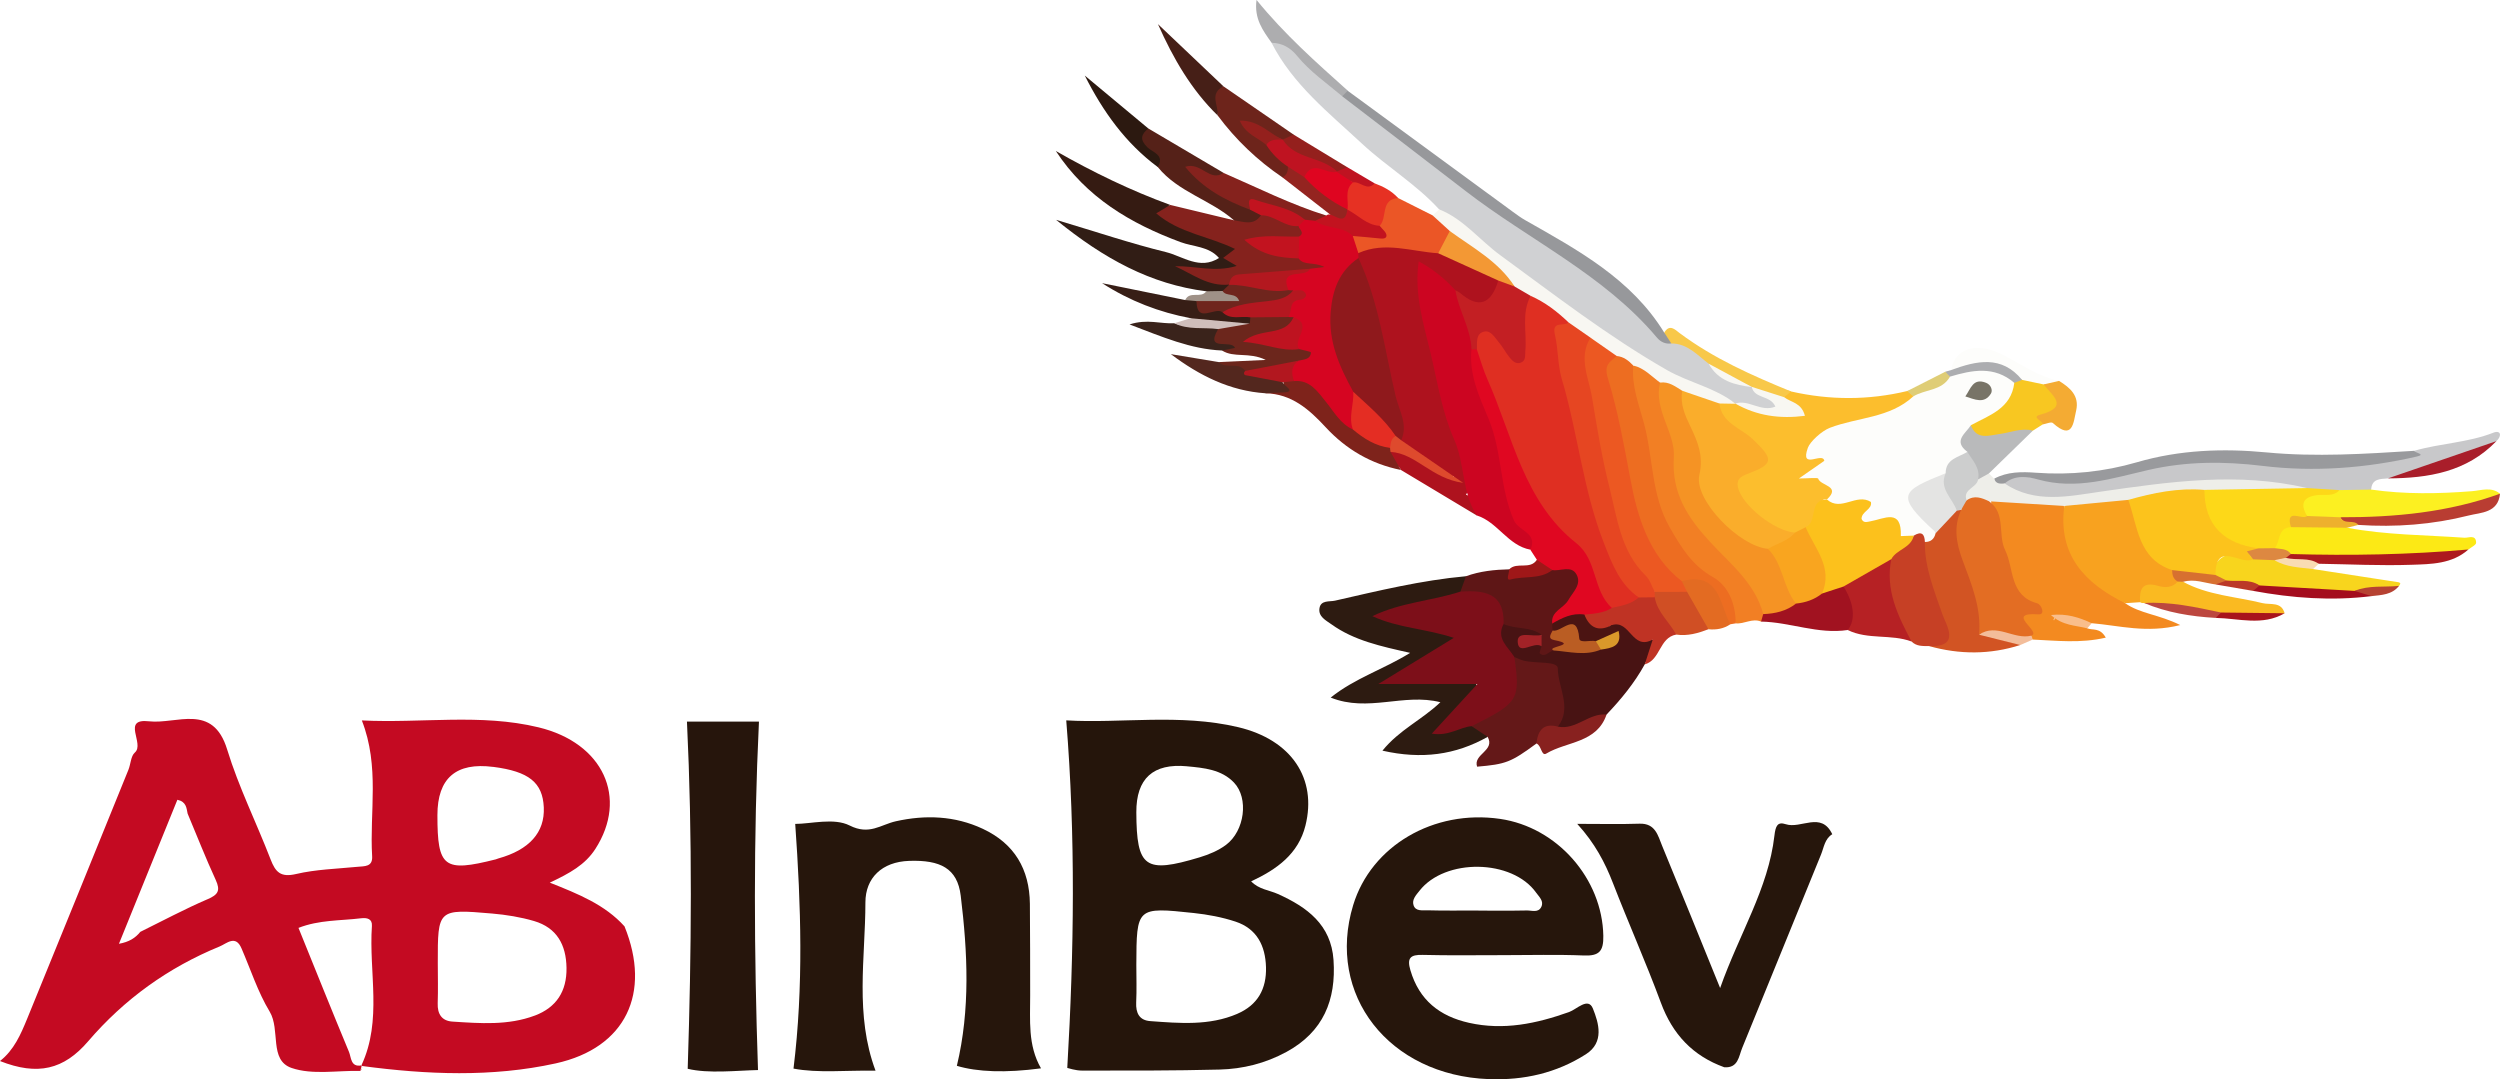 <?xml version="1.0" encoding="UTF-8"?><svg id="a" xmlns="http://www.w3.org/2000/svg" viewBox="0 0 874 377.32"><defs><style>.b{fill:#d60521;}.c{fill:#b9babb;}.d{fill:#9f9187;}.e{fill:#999a9d;}.f{fill:#c64025;}.g{fill:#f8a21f;}.h{fill:#e63123;}.i{fill:#f8d51d;}.j{fill:#f8c721;}.k{fill:#f9dcb3;}.l{fill:#fcc11c;}.m{fill:#de4a2d;}.n{fill:#3a231b;}.o{fill:#a32227;}.p{fill:#fdfdfb;}.q{fill:#cc0521;}.r{fill:#6d241b;}.s{fill:#88211f;}.t{fill:#ae121e;}.u{fill:#d25423;}.v{fill:#351b12;}.w{fill:#b64232;}.x{fill:#fcf021;}.y{fill:#c31f23;}.z{fill:#85221d;}.aa{fill:#2c1910;}.ab{fill:#c40a22;}.ac{fill:#eeeee9;}.ad{fill:#fcc31c;}.ae{fill:#7d0f19;}.af{fill:#dd8841;}.ag{fill:#ec5822;}.ah{fill:#f8f7f2;}.ai{fill:#552118;}.aj{fill:#a11220;}.ak{fill:#e4e4e3;}.al{fill:#b41720;}.am{fill:#f27f24;}.an{fill:#e36b22;}.ao{fill:#f8c849;}.ap{fill:#ad1a1e;}.aq{fill:#c2131f;}.ar{fill:#97989b;}.as{fill:#f3bd9a;}.at{fill:#5e1616;}.au{fill:#a91e2a;}.av{fill:#371e16;}.aw{fill:#311d15;}.ax{fill:#faba21;}.ay{fill:#e42d23;}.az{fill:#b2171f;}.ba{fill:#ed6d21;}.bb{fill:#f8f5f2;}.bc{fill:#faad2b;}.bd{fill:#f9a51f;}.be{fill:#9f1718;}.bf{fill:#6c261c;}.bg{fill:#df2f22;}.bh{fill:#eb5626;}.bi{fill:#fdd818;}.bj{fill:#c8c8ca;}.bk{fill:#eeb02d;}.bl{fill:#d77030;}.bm{fill:#a40d1e;}.bn{fill:#2d1b11;}.bo{fill:#adadaf;}.bp{fill:#bc473f;}.bq{fill:#f38a20;}.br{fill:#b93d32;}.bs{fill:#d0d1d3;}.bt{fill:#b3181f;}.bu{fill:#4b1412;}.bv{fill:#df0520;}.bw{fill:#e00721;}.bx{fill:#787467;}.by{fill:#be1320;}.bz{fill:#ba5d23;}.ca{fill:#bf1321;}.cb{fill:#a8141c;}.cc{fill:#942420;}.cd{fill:#53271e;}.ce{fill:#b62124;}.cf{fill:#e36d23;}.cg{fill:#bf3324;}.ch{fill:#7e231b;}.ci{fill:#8f191c;}.cj{fill:#fce915;}.ck{fill:#fcbe2d;}.cl{fill:#481313;}.cm{fill:#461f17;}.cn{fill:#6f251d;}.co{fill:#94201d;}.cp{fill:#f59324;}.cq{fill:#f39834;}.cr{fill:#26160c;}.cs{fill:#cdcece;}.ct{fill:#d04f24;}.cu{fill:#26150c;}.cv{fill:#cfbebb;}.cw{fill:#25150b;}.cx{fill:#f4ab33;}.cy{fill:#acadb0;}.cz{fill:#dfcd76;}.da{fill:#bb3828;}.db{fill:#e64622;}.dc{fill:#641818;}.dd{fill:#da982a;}.de{fill:#f9be8b;}</style></defs><path class="ab" d="M218.34,323.87c-6.81-7.57-16.09-11.31-26.13-15.3,7-3.29,12.36-6.25,15.93-11.79,11.48-17.82,2.85-37.02-19.89-42.51-20.25-4.89-40.89-1.36-61.75-2.41,6.32,16.2,2.67,32,3.6,47.49,.22,3.77-2.65,3.44-5.17,3.69-7.17,.7-14.47,.89-21.44,2.52-5.37,1.26-7.17-.66-8.88-5.09-4.96-12.86-11.18-25.32-15.2-38.46-5-16.36-17.7-8.74-27.3-9.84-9.8-1.12-1.42,7.85-4.96,10.91-1.43,1.24-1.44,4.05-2.27,6.08-11.76,29-23.52,57.99-35.37,86.96-2.25,5.49-4.62,11-9.52,14.82,13.14,5.19,22.31,3.04,30.84-6.92,12.64-14.74,28.01-25.78,45.96-33.14,2.46-1.01,5.57-4.22,7.66,.72,3.2,7.39,5.69,15.21,9.82,22.05,3.86,6.41-.3,16.97,7.67,19.71,7.27,2.5,15.96,.85,24.03,1.03,.61-.58,.78-1.15,.49-1.72-.01-.03-.03-.05-.04-.08-.01-.02-.03-.05-.04-.07,0-.01-.02-.03-.03-.05,0,0-.01-.01-.01-.02,0,0,0,.01,0,.02-3.77,.68-3.53-2.78-4.33-4.71-5.88-14.13-11.57-28.34-17.66-43.37,7.25-2.84,14.67-2.48,21.86-3.36,2.13-.26,3.98,.18,3.81,2.69-1.12,16.23,3.69,32.92-3.64,48.67,.01,.02,.03,.04,.04,.06,0,.01,0,.02,.01,.03,0,.01,.01,.02,.02,.03,.03,.06,.07,.1,.1,.16h0c22.62,3.02,45.47,3.99,67.73-.91,24.6-5.42,33.46-24.67,24.06-47.88Zm-145.82-9.49c-7.98,3.43-15.67,7.56-23.47,11.4-1.74,2.15-3.92,3.53-7.47,4.17,6.94-17.12,13.67-33.7,20.43-50.35,3.12,.67,3.18,2.87,3.58,4.83,3.25,7.74,6.32,15.56,9.82,23.18,1.73,3.76,.85,5.17-2.89,6.78Zm99.92-46.28c12.46,1.6,17.28,5.46,17.67,14.16,.39,8.74-5.04,14.84-15.91,17.86-.3,.08-.58,.23-.88,.31-18.15,4.59-20.41,2.88-20.4-15.48q.01-19.36,19.52-16.84Zm14.53,86.94c-9.32,3.51-19.09,2.73-28.76,2.11-3.75-.23-5.32-2.62-5.19-6.4,.16-4.68,.04-9.38,.03-14.06-.02-18.86-.01-18.95,18.97-17.32,4.95,.43,9.96,1.23,14.71,2.63,7.92,2.34,11.2,8.27,11.32,16.36,.13,8.2-3.54,13.84-11.08,16.69Z"/><path class="cw" d="M466.2,335.63c-.84-12.37-9.28-18.52-19.45-23.09-3.04-1.37-6.62-1.58-9.35-4.42,8.98-4.18,16.51-9.56,18.99-19.52,4.09-16.41-4.86-29.96-23.51-34.38-20.41-4.84-41.22-1.23-60.12-2.38,3.3,40.6,2.75,80.59,.36,121.51,.44,.08,2.82,.93,5.2,.93,16.01,.01,32.03,.05,48.03-.36,8.18-.21,16.02-2.16,23.38-6.16,12.92-7.03,17.42-18.18,16.47-32.13Zm-51.21-67.73c5.93,.56,12.04,1.1,16.42,5.7,5.2,5.46,3.75,16.87-2.81,21.78-2.67,1.99-5.97,3.37-9.2,4.34-19.12,5.77-22.05,3.63-22.14-15.72q-.08-17.77,17.72-16.11Zm17.56,86.54c-9.84,4.22-20.17,3.29-30.43,2.54-3.82-.28-5.08-2.83-4.91-6.54,.21-4.35,.05-8.73,.05-13.1,.08-20.19,.09-20.28,20.08-18.15,4.93,.53,9.91,1.46,14.6,3.01,7.43,2.46,10.43,8.38,10.65,15.9,.22,7.63-2.9,13.27-10.04,16.33Z"/><path class="cr" d="M497.33,333.83c9.4,.25,18.8,.08,28.21,.09,9.4,0,18.81-.27,28.2,.12,5.37,.21,6.88-1.52,6.78-6.9-.37-19.9-16.06-37.95-36.12-40.86-23.2-3.37-45.04,9.45-51.33,30.15-9.53,31.35,12.53,59.54,47.41,60.83,12.26,.46,23.62-2.11,33.94-8.69,6.56-4.19,4.46-10.98,2.45-16-1.65-4.09-5.66,.3-8.33,1.24-11.4,4.05-22.85,6.49-34.96,3.77-10.31-2.31-17.43-7.94-20.5-18.37-1.25-4.24-.1-5.5,4.26-5.38Zm-1.13-22.36c8.94-11.53,32.5-11.18,40.85,.63,1.05,1.47,2.78,2.93,1.78,4.97-1.05,2.14-3.31,1.2-5.02,1.23-5.66,.12-11.31,.05-16.96,.05v-.04c-5.97,0-11.93,.1-17.89-.07-1.68-.05-4.07,.45-4.79-1.79-.62-1.96,.87-3.5,2.03-4.98Z"/><path class="cr" d="M277.99,288.04c5.54,0,13.56-2.22,19.06,.56,6.88,3.48,10.82-.3,16.16-1.49,10.28-2.29,20.57-1.94,30.35,2.63,11.11,5.19,16.35,14.15,16.49,26.21,.12,10.66,.06,21.33,.1,31.99,.03,8.67-.89,17.45,3.79,25.55-12.39,1.66-22.34,1.27-29.42-.88,4.74-19.78,3.76-39.71,1.35-59.48-1.17-9.63-7.2-12.53-18.01-12.17-9.63,.32-15.3,6.06-15.31,14.5-.02,19.5-3.76,39.32,3.54,58.85-10.21-.18-20.14,.91-28.68-.73,3.55-28.88,2.62-56.92,.6-85.54Z"/><path class="cr" d="M640.56,291.64c-2.65,1.63-2.91,4.62-3.94,7.13-9.2,22.52-18.35,45.07-27.55,67.59-1.22,2.98-1.38,7.08-6.25,6.76-11.02-3.98-18.1-11.53-22.18-22.58-5.2-14.06-11.32-27.78-16.73-41.76-2.8-7.23-6.32-13.96-12.51-20.76,8.25,0,15.03,.17,21.79-.06,5.59-.18,6.43,4.22,7.92,7.81,6.54,15.78,12.92,31.64,20.25,49.65,6.74-19.09,16.85-34.74,18.98-53.27,.39-3.43,1.1-4.95,3.95-4.01,5.33,1.76,12.4-4.62,16.27,3.49Z"/><path class="cu" d="M265.33,252.29c-1.96,40.99-1.7,81.05-.33,121.8-7.51,.17-17.29,1.31-24.58-.44,1.33-41.05,1.68-81-.26-121.37h25.16Z"/><path class="bs" d="M503.13,73.21c-8.01-8.79-18.3-14.92-26.94-22.95-11.6-10.79-24.22-20.72-31.64-35.27,4.9-3.17,7.54,.77,10.15,3.57,4.7,5.04,9.92,9.45,15.27,13.74,25.17,20.01,50.51,39.76,78.2,56.29,9.4,5.61,18.08,12.13,24.8,21.16,2.77,3.72,5.66,8.59,11.67,8.38,5.39,1.09,9.31,4.79,13.63,7.76,3.5,4.48,8.56,6.31,13.72,7.99,.83,.31,1.61,.71,2.37,1.15,2.7,2.25,8.75,2.91,7.26,7.12-1.74,4.9-6.95,1.79-10.74,1.33-.92-.11-1.83-.37-2.73-.6-.89-.22-1.74-.54-2.59-.89-30.02-10.81-54.85-30.04-79.76-49.13-7.94-6.08-16.58-11.4-22.66-19.64Z"/><path class="t" d="M516.3,180.22c-8.85-5.31-17.7-10.62-26.55-15.93-.94-2.38-5.15-2.85-3.83-6.55,4.24-3.2,6.71,.74,9.74,2.42,4,2.22,7.74,4.9,11.87,6.88,1.18,.46,.53-1.45,.33-.21-.05,.3-.38,.35-.89-.02-6.18-4.42-14.01-6.6-18.37-13.51-3.83-21.37-9.84-42.24-14.72-63.37,.09-1.06,.5-1.97,1.21-2.76,8.87-6.18,18.02-2.21,27.1-.78,7.66,3.36,16.59,4.21,22.5,11.14,1.03,5,0,9.83-4.74,11.81-5.74,2.39-8.47-3.54-12.3-6.25-2.63-2.19-5.11-4.6-8.87-6.66-1.47,3.8-.43,7.34,.3,10.77,3.61,17.18,7.33,34.31,12.92,51.01,1.44,4.31,6.9,9.2,.71,14.37-.78,.66,1.33,.57,1.95,1.22,1.78,1.87,3.66,3.61,1.63,6.41Z"/><path class="bn" d="M520.1,257.6c-11.27,6.35-23.1,7.94-36.8,4.83,5.98-7.35,13.63-10.64,20.26-16.93-12.84-3.27-25.28,3.65-38.35-1.63,8.54-6.84,18.42-9.82,27.77-15.63-10.23-2.3-19.6-4.3-27.51-9.98-1.97-1.41-4.66-2.71-4.18-5.65,.47-2.88,3.55-2.19,5.42-2.62,15.14-3.45,30.26-7.14,45.79-8.54,2.03,2.56,.5,4.45-1.17,6.32-8.22,5.17-18,4.78-26.02,7.57-2.15-.2-.91,1.8-1.22,.58-.07-.3,.21-.39,.86-.35,5.96,.42,11.67,2.14,17.46,3.42,2.35,.52,5.49,.82,6.09,3.63,.61,2.86-2.19,4.27-4.2,5.59-4.7,3.08-9.47,6.07-14.39,8.52,6.46-.25,13.15-.31,19.83-.03,2.47,.1,5.46,.06,6.47,2.8,.98,2.65-1.31,4.57-2.83,6.52-1.7,2.18-4.23,3.66-5.48,6.37,2.06,1.29,4.22-.42,6.23,.31,2.54,.96,5.87,.95,5.97,4.88Z"/><path class="bq" d="M729.72,219.66c1.86,.79,4.42-.39,6.46,3.26-8.8,2.05-17.19,1.05-25.54,.67-.71-.47-1.17-1.12-1.41-1.93-1.02-2.38-4.67-4.37-2.14-7.29,1.81-2.09,.81-2.26-.47-3.94-8.1-10.7-9.88-23.4-10.61-36.34,0-.14,.51-.3,.79-.46,7.96,.26,15.95,.08,23.8,1.71,.26,.15,.74,.3,.76,.49,1.86,14.98,10.72,25.63,21.6,35.05,5.19,3.68,11.85,3.93,19.25,7.64-11.76,2.96-21.34,.16-30.96-.65-4.32-.27-8.53-1.15-11.69-2.09-2.26-.37-1.44,1.95-1.37,.7,.02-.34,.17-.48,.44-.45,3.92,.51,7.91,.79,11.07,3.62Z"/><path class="q" d="M516.3,180.22c-5.28-8.03-4.12-17.98-7.88-26.46-4.32-9.72-5.87-20.2-8.31-30.42-2.44-10.22-5.76-20.39-4.14-31.97,5.1,2.75,9.19,6.12,12.82,10.11,4.65,6.11,7.37,12.97,8.08,20.62-.16,4.43,.89,8.63,2.14,12.85,3.63,12.23,8.92,24,9.73,37.02,.29,4.72,3.14,8.75,5.97,12.55,1.81,2.44,4.64,4.93,.3,7.65-7.85-1.46-11.41-9.64-18.7-11.96Z"/><path class="ck" d="M626.18,136.86c13.53,3.07,27.05,3.09,40.56-.15,1.71-.45,2.51,.4,2.8,1.96-1.84,5.69-7.03,6.43-11.73,7.85-8.26,2.5-16.52,5-24.49,8.85,.13,3.5,9.91,3.84,2.74,9.35-2.62,2.01,1.19,.82,1.72,1.71,1.69,2.86,8.31,4.12,2.6,9.11-4.59,1.86-4.57,7.64-8.51,10.08-1.41,1.14-2.98,1.96-4.75,2.36-8.62-.51-18.47-8.23-20.8-16.07-1.1-3.68,.08-6.57,3.45-7.55,8.42-2.46,4.83-5.7,.97-9.2-2.77-2.51-6.13-4.37-8.46-7.36-1.74-2.24-3.48-4.63-.92-7.47,1.92-.49,3.78-.65,5.39,.83l-.11-.08c6,1.58,11.88,4.09,18.31,2.26,.44-2.12-2.01-3.06-1.79-4.99,.53-1.46,1.39-2.23,3.01-1.5Z"/><path class="bj" d="M834.82,167.25c-2.67,.23-5.63,.03-5.86,3.91-3.18,3.11-7.25,2.5-11.13,2.69-3.91-.28-7.86,.02-11.73-.87-23.74-4.94-47.32-2.71-70.81,1.75-9.41,1.78-18.76-.38-28.14-.09-3.03,.09-5.17-2-6.5-4.73,.1-5.56,4.54-3.57,6.9-3.3,18.61,2.16,36.24-2.75,54.24-6.15,13.75-2.59,28.03-.34,42.03,.86,13.61,1.17,26.96-.16,40.12-3.7,9.12-2.66,18.78-2.83,27.76-6.36,2.53-.99,3.09,1.05,1.06,2.95-11.36,8.08-24.73,10.31-37.93,13.04Z"/><path class="g" d="M742.96,210.88c-14.1-6.95-23.54-16.82-21.29-34,6.65-4.16,14.17-3.2,21.44-3.68,2.87,.37,4.75,2.24,4.9,4.86,.52,8.94,5.66,14.81,12.35,19.81,1.02,1.62,1.52,3.39,1.53,5.29-.36,3.38-3.04,3.62-5.51,3.76-3.25,.18-6.17,.83-8.22,3.61-1.73,.12-3.46,.23-5.2,.35Z"/><path class="bw" d="M535.01,192.18c2.77-5.84-4.08-6.51-5.71-10.2-5.07-11.43-4.09-24.13-8.93-35.65-3.15-7.51-6.88-15.41-5.94-24.16,.86-.66,1.73-.68,2.62-.04,7.93,14.56,12.73,30.51,20.18,45.32,3.4,6.77,6.24,13.41,12.58,18.23,8.86,6.73,12.12,16.79,14.26,27.25-2.12,3.28-5.51,3.68-8.95,3.95-4.21-.41-7.83,2.21-11.93,2.4-5.72-4.29-.1-6.71,1.85-9.29,3.13-4.16,5.39-7.56-1.99-9.2-2.51-1.03-4.87-2.23-5.76-5.09-.76-1.17-1.52-2.34-2.28-3.51Z"/><path class="am" d="M615.67,217.31c-3.06-1.3-5.88,.92-8.88,.62-4.3-7.17-8.77-13.82-15.71-19.26-9.46-7.4-13.42-19.24-15.46-30.46-1.84-10.13-3.76-20.25-5.99-30.31-.75-3.38-1.42-6.8,.8-9.97,5.32-1.81,8.14,1.61,10.89,5.18,.37,12.15,6.11,23.15,7.02,35.45,.73,9.84,7.86,18.62,16.05,24.42,7.65,5.41,10.81,12.47,12.83,20.79,.12,1.45,.01,2.81-1.54,3.54Z"/><path class="cl" d="M575,232.26c-3.58,6.51-8.26,12.2-13.36,17.56-3.56,3.54-8.65,4.07-12.79,6.5-1.99,1.17-4.15,.71-5.02-1.98-.19-1.85,.22-3.69,.22-5.54,0-11.77-.66-12.63-12.13-16.06-1.49-.45-2.85-1.17-4.1-2.13-2.8-4.21-8.39-7.98-2.2-13.63,4.93-.41,9.69-.17,13.56,3.5,2.32,1.96-4.28,2.14-.84,4.33,1.37,1.49,3.03,1.68,4.87,1.13,5.23,.11,10.47,1.12,15.63-.45,2.94-.66,5.16-1.84,4.17-5.5-.21-1.52,.47-2.47,1.87-2.98,5.34-.64,8.54,3.65,12.17,6.07,4.93,3.28-.95,6.11-2.04,9.17Z"/><path class="ba" d="M570.98,127.78c-.62,7.06,1.95,13.56,3.74,20.16,3.28,12.12,2.48,25.16,9.1,36.59,3.95,6.82,7.65,13.06,15,17.21,5.51,3.11,7.96,9.48,7.98,16.19-.63,.11-1.27,.22-1.9,.32-2.11-.83-3.97-2.26-4.41-4.39-1.52-7.25-6.97-8.54-13.04-9.12-6.8-4.38-10.42-10.76-13.74-18.13-7.81-17.31-7.1-36.59-13.78-54.06-1.86-4.87,.3-7.74,4.9-9.28,3.07,.1,6.14,.21,6.15,4.5Z"/><path class="dc" d="M529.41,229.71c1.16,.45,2.28,1.03,3.47,1.31,4.08,.98,11.7,.04,11.72,2.6,.05,6.75,5.09,13.74,.05,20.42-2.69,1.73-5.11,3.8-7.52,5.9-8.88,6.54-10.67,7.24-20.74,8.09-1.45-4.43,6.41-5.53,3.7-10.43-1.87-1.24-3.75-2.48-5.62-3.72-.23-.65-.32-1.58,.12-1.72,10.82-3.63,13.2-12.78,14.82-22.44Z"/><path class="z" d="M409.11,71.64c7.43,1.79,14.85,3.58,22.28,5.37,3.21-1.85,7.09-1.49,10.37-3.18,4.77-.01,8.79,2.19,12.85,4.31,1.73,1.94,2.76,3.88-.11,5.73-3.76,1.71-7.85,.67-12.63,1.47,4.67,2.4,9.18,2.34,13.4,3.36,1.22,.24,2.45,.45,3.58,.92,1.88,.78,4.82,.93,4.41,3.73-.37,2.46-3.1,2.52-5.16,2.98-9.35,.64-18.71,1.18-27.74,4-7.24,2.39-13.09-1.68-19.2-4.32-1.25-.54-2.77-1.85-1.84-3.67,.86-1.67,2.68-1.04,4.15-1.19,2.6-.25,4.63,2.1,7.1,1.74,2.48-.37,6.73,2.24,6.65-3.35-1.19-1.2,3.44-1.18,.64-2.27-6.87-2.67-14.27-3.96-20.68-7.84-2.12-1.28-4.63-2.86-3.78-5.71,.76-2.55,3.96-.83,5.7-2.08Z"/><path class="u" d="M706.28,225.5c-10.59,3.39-21.22,3.36-31.88,.37,5.35-.41,4.81-2.96,3.48-7.19-2.85-9.04-7.95-17.64-6.59-27.7,.68-2.29,2.27-3.96,3.86-5.62,3.04-2.55,5.25-6.17,9.34-7.39,.92,.06,1.64,.48,2.16,1.25-1.72,8.37,2,15.75,4.22,23.42,1.63,5.63,3.37,11.23,4.55,16.96,3.08,2.98,9.43-.04,10.84,5.91Z"/><path class="at" d="M538.94,221.92c-3.93-3-9.06-1.8-13.28-3.78-2.88-6.64-9.26-8.62-15.1-11.31,.65-1.79,1.29-3.59,1.94-5.38,4.89-1.78,9.98-2.29,15.13-2.42,4.99,2.05,10.07-.62,15.08,.27,2.86,.46,6.63-1.78,8.44,1.54,1.9,3.49-1.27,6.12-2.89,8.99-1.65,2.9-6.15,3.82-5.61,8.17,.6,.52,1.1,1.12,1.53,1.78,1.96,2.85,8.58,6.35-1.03,7.63-1.67,.22-2.92,2.59-4.82,1.06-.29-.23,.37-1.65,.6-2.52-1.11-1.35-1.11-2.69,.01-4.02Z"/><path class="e" d="M843.93,157.61c.38,.71,4.39,1.22,.9,2.02-17.7,4.05-35.8,5.44-53.8,3.25-13.5-1.64-26.68-1.62-39.85,1.4-12.76,2.92-25.27,7.12-38.74,3.33-3.51-.99-8.08-1.69-11.62,1.42-2.08,1.31-3.65,1.51-3.65-1.68,4.62-2.49,9.65-2.45,14.63-2.08,11.97,.88,23.81-.33,35.21-3.65,15.02-4.38,30.21-4.91,45.48-3.45,17.21,1.64,34.3,.51,51.44-.56Z"/><path class="ar" d="M584.28,120.07c-2.07,.3-3.78-.57-5.01-2.04-18.51-22.01-44.65-34.07-66.87-51.23-14.36-11.09-28.78-22.1-43.17-33.14-.43-1.72,.09-2.5,1.94-1.92,19.16,14.05,38.32,28.1,57.49,42.14,1.51,1.11,3.03,2.23,4.66,3.15,18.33,10.41,36.96,20.46,48.5,39.25,1.97,.52,2.95,1.68,2.46,3.8Z"/><path class="ah" d="M570.98,127.78c-1.59-1.69-3.34-3.09-5.77-3.32-4.25,.38-7.2-2.05-10.06-4.65-2.33-2.31-5.1-4.03-7.82-5.83-4.49-2.83-8.33-6.57-13.01-9.13-2.15-1.26-4.54-2.17-6.26-4.08-5.93-7.89-14.92-12.16-22.1-18.56-2.15-1.98-5.38-3.16-5.12-6.92,.77-.7,1.54-1.39,2.31-2.09,8.55,3.39,14.14,10.77,21.33,16.01,19.06,13.92,37.7,28.37,58.25,40.14,7.78,4.46,16.89,6.13,24.04,11.81-1.89-.03-3.77-.07-5.66-.1-4.76,1.67-8.68-1.27-12.95-2.32-2.93-1.14-5.52-2.83-7.8-4.98-3-2.19-5.54-5.09-9.37-5.98Z"/><path class="cj" d="M820.57,184.5c13.54,2.56,27.3,2.52,40.98,3.49,1.47,.1,4.07-1.25,4.1,1.77,0,.77-1.74,1.56-2.68,2.34-13.9,4.67-28.3,3.54-42.58,3.46-5.92-.03-11.82,.69-17.74,.3-2.83-.64-5.52-1.57-7.69-3.63-1.24-5.4,.77-8.82,6.2-10.15,6.54,.2,13.43-2.32,19.41,2.42Z"/><path class="f" d="M672.93,189.49c-.08,8.93,3.26,16.93,6.11,25.2,1.27,3.69,6.71,11.66-4.64,11.18-2.17-.02-4.4,.14-6.12-1.6-8.81-8.16-11.61-17.94-7.9-29.46,1.51-3.94,5.27-5.79,7.99-8.62,3.22-1.25,5.89-1.72,4.57,3.3Z"/><path class="x" d="M817.89,171.34c3.69-.06,7.38-.12,11.07-.18,11.73,1.68,23.47,1.49,35.25,.56,3.2-.25,6.75-1.65,9.79,.88-5.79,6.3-14.03,6.42-21.45,7.64-11.29,1.85-22.77,2.99-34.3,2.19-3.82-.19-7.69,.47-11.46-.71-4.55-6.74-3.66-8.94,3.9-9.61,2.41-.21,4.91,.51,7.2-.78Z"/><path class="v" d="M409.11,71.64c-1.52,.92-3.05,1.84-4.89,2.95,8.05,6.96,18.58,8.01,27.53,12.45-1.35,1.03-2.74,2.08-4.13,3.13l-.73,.57-.74-.56c-3.54-4.09-8.92-3.86-13.44-5.54-17.51-6.5-32.99-15.65-43.58-31.84,12.88,7.34,26.11,13.79,39.98,18.84Z"/><path class="ac" d="M697.17,167.35c.59,1.93,2.14,1.77,3.65,1.68,10.64,7.16,22.51,4.44,33.58,2.85,24.1-3.47,48.01-6.93,72.18-1.25-3.54,4.22-8.5,3.32-13.06,3.39-7.17,.11-14.35,.31-21.52-.15-9.35-.72-18.58,2.31-27.96,.89-7.46,.71-14.92,1.41-22.38,2.12-8.76-.54-17.52-1.09-26.29-1.63-2.65,1.63-5.44,.69-8.2,.48-4.15-4.98,1.57-6.37,3.34-9.21,1.46-.99,2.91-2.11,4.81-1.01,.61,.62,1.22,1.23,1.83,1.85Z"/><path class="aw" d="M426.16,90.18c.49,0,.98,0,1.47,0,1.34,.79,2.67,1.58,4.73,2.79-7.65,2.32-14.46-.02-21.56,.09,6.13,2.76,11.56,7.18,18.92,6.43,.08,.44,.17,.88,.26,1.32-.63,1.34-1.78,1.98-3.15,2.31-1.88,.28-3.64,.07-5.11-1.28-19.38-2.46-35.71-11.32-52.51-24.99,14.33,4.28,26.2,8.29,38.33,11.26,5.99,1.47,11.91,6.4,18.64,2.07Z"/><path class="i" d="M808.63,198.94c10,1.54,20,3.07,30,4.63,.2,.03,.54,.32,.52,.44-.05,.28-.28,.54-.44,.8-4.95,2.5-10.57,1.39-15.71,2.89-10.71,.56-21.3-1.02-31.94-1.77-4.04-.7-7.99-2.03-12.16-1.96-1.93-.7-4.07-1.01-5.31-2.95q.44-8.78,13.76-7.95c2.54,.04,5.07,.22,7.55,.84,4.42,2.09,10.1,.79,13.73,5.03Z"/><path class="bb" d="M126.43,372.58s-.01,.05-.01,.07c-.05,0-.1-.01-.15-.02l.12-.12,.04-.03,.03-.03s0,.04-.01,.06c0,.03-.01,.05-.02,.08Z"/><path class="bb" d="M125.99,374.38c.14-.58,.29-1.15,.43-1.73,.02,0,.03,0,.06,0,.29,.57,.12,1.14-.49,1.72Z"/><path class="ce" d="M661.2,195.48c-2.17,10.71,2.29,19.79,7.07,28.79-7.19-2.68-15.25-.54-22.3-4.01,.71-5.59-1.68-10.8-1.99-16.27,4.7-4.94,9.57-9.52,17.21-8.5Z"/><path class="bh" d="M500.82,75.29c2.01,1.83,4.02,3.65,6.03,5.48,2.39,4.53-1.12,6-4.05,7.77-9.3-.59-18.6-4.22-27.92-.05-2.12-1.47-2.95-3.43-2.3-5.96,1.83-1.93,4.23-1.87,6.61-1.84,3.24,.04,1.49-2.47,1.96-3.85,1.22-3.88,.6-9.59,7.63-7.61,4.01,2.02,8.03,4.04,12.04,6.06Z"/><path class="ai" d="M440.83,75.26c-2.55,3.8-6.1,2.23-9.44,1.75-8.19-7.18-19.54-9.85-26.63-18.61-.49-3.47-3.62-4.92-5.59-7.24-3.06-3.59-2.14-5.5,2.28-6.25,8.77,5.18,17.54,10.35,26.31,15.53-1.96,4.93-4.8,1.59-7.91,.95,5.79,3.84,11.48,7.14,17.28,10.27,1.52,.9,3,1.85,3.71,3.59Z"/><path class="j" d="M714.14,148.37c-1.14,.72-2.29,1.44-3.43,2.17-7.35,2.5-14.68,8.13-22.1,.17-.45-2.33,.18-4.63,2.25-5.52,5.94-2.54,9.1-7.83,13.09-12.33,.81-.53,1.7-.88,2.65-1.07,2.36-.38,4.51,.93,6.83,.84,9.13,5.83,9.21,7.75,.71,15.74Z"/><path class="aj" d="M644.49,205.05c3.75,5.89,4.32,11.73,1.48,15.2-10.35,1.58-20.12-2.76-30.3-2.94,.25-.88,.5-1.75,.75-2.63,2.76-3.32,7.21-3.22,10.6-5.26,3.35-1.14,6.67-2.34,9.79-4.05,2.52-.91,5.02-2.67,7.68-.32Z"/><path class="r" d="M448.34,62.01c-8.77-5.94-16.32-13.15-22.64-21.64-.34-3.6-6.83-8.42,2.02-10.19,8.17,5.62,16.35,11.25,24.52,16.87,.42,2.51-1.36,2.64-3.08,2.85-.87-.07-1.71-.26-2.54-.53-2.34-.8-4.61-1.71-6.51-3.36-.96-.79-1.02,.19-.68,.27,1.8,.4,2.9,2.11,4.4,3.16,2.7,2.98,6.21,5.31,7.55,9.38-.15,1.88-.2,3.86-3.04,3.19Z"/><path class="cg" d="M575,232.26c.82-2.54,1.64-5.08,2.8-8.68-7.26,4.03-7.88-7.04-14.26-5.05-6.33,4.61-7.9,4.01-9.64-3.67,3.31-.34,6.68-.46,9.62-2.34,2.48-2.97,5.94-4.13,9.5-5.11,1.86-.4,3.69-.36,5.43,.53,3.48,4.11,7.98,7.68,7.56,13.91-5.97,1.04-5.47,8.9-10.99,10.41Z"/><path class="bf" d="M426.1,126.59c4.94-.23,9.87-.46,16.4-.76-5.85-2.88-11.08-.6-15.27-3.29,.18-.24,.34-.5,.53-.73,.11-.13,.26-.21,.4-.32-5.67-1.19-10.22-2.73-2.48-8.07,3.25-1.48,7.19-.52,10.18-2.93,.8-.54,1.65-.94,2.55-1.25,3.84-1,7.68-1.06,11.54-.23,.89,.28,1.71,.72,2.45,1.3,1.95,8.46-5.81,5.69-8.94,8.16,3.55,1.18,7.6,1.1,11.59,1.46,2.02,.53,4.64,.76,4.72,3.33,.09,2.82-2.37,3.94-4.75,4.74-6.33,1.1-12.52,3.08-19.03,3.15-3.4-1.28-8.11,.22-9.89-4.57Z"/><path class="ch" d="M486.13,157.99c1.21,2.1,2.41,4.2,3.62,6.31-10.39-2.09-19.11-7.18-26.26-14.9-5.78-6.24-11.91-11.71-21.07-11.91,.88-1.43,2.33-2.17,3.8-1.81,3.04,.75,2.71-.89,2.32-2.79,1.07-.85,2.29-1.23,3.62-1.39,5.99-.42,9.62,3.36,13.05,7.4,2.77,3.27,5,7.02,8.74,9.38,3.7,3.19,8.42,4.67,12.42,7.36,.52,.85,.41,1.63-.25,2.35Z"/><path class="ax" d="M748.16,210.53c-.26-4.5,.74-7.34,6.31-5.71,2.28,.67,4.97,.76,6.86-1.52,.66-.54,1.28-.51,1.88,.09,8.65,4.73,18.45,5.16,27.75,7.46,2.76,.68,6.55-.63,7.75,3.53-7.14,2.14-14.43,.51-21.64,.9-9.13-1.71-18.4-2.54-27.5-4.48l-.74,.02-.68-.3Z"/><path class="z" d="M437.05,73.32c-8.54-3.21-16.45-7.32-22.72-15.01,5.63-1.85,8.51,5.47,13.43,2.14,11.89,5.17,23.49,11.03,35.91,14.9,.11,2.52-1.74,2.94-3.59,3.38-1.37,.14-2.71-.03-4-.48-6.26-1.93-11.76-6.82-19.03-4.92Z"/><path class="cd" d="M448.39,133.61c.32,1.32,5.69,3.62-.72,3.62-1.75,0-3.5,.17-5.24,.26-12.41-.82-23.07-6.15-33.1-13.68,5.59,.93,11.18,1.85,16.78,2.78,2.53,2.63,6.91-.29,9.19,3.08,4.13,2.08,9.9-1.24,13.1,3.94Z"/><path class="c" d="M689.02,148.66c2.01,5.35,6.46,3.52,10.07,3.06,3.87-.5,7.58-2.23,11.61-1.18-5.12,4.99-10.25,9.98-15.37,14.97-1.26,.7-2.52,1.39-3.78,2.09-2.73-2.21-3.45-5.81-5.77-8.31-4.03-5.1-3.59-8.84,3.24-10.63Z"/><path class="ap" d="M800.91,193.69c20.71,.6,41.4,.24,62.05-1.59-5.73,5.09-13.02,5.12-19.91,5.35-10.79,.37-21.62-.19-32.43-.36-3.88-.15-7.77-.12-11.58-1.04-.57-1.73-.38-2.86,1.87-2.36Z"/><path class="av" d="M437.14,110.95c-.07,.73-.14,1.47-.21,2.2-6.9-.55-14.29,4.15-20.68-1.91-10.95-2.05-21.24-6-30.97-12.25,9.69,1.97,19.39,3.94,29.08,5.91,1.18-.59,2.41-.63,3.67-.36,2.89,3.05,6.98,2.08,10.48,3.08,2.89,1.09,6.42,.52,8.64,3.33Z"/><path class="br" d="M818.19,180.83c19.02,.06,37.76-1.71,55.81-8.23-.62,6.77-6.78,6.56-10.92,7.61-12.62,3.19-25.57,4.18-38.61,3.3q-5.45-.31-6.28-2.68Z"/><path class="ct" d="M586,221.85c-2.37-4.42-6.62-7.76-7.5-13.03-.64-.99-.51-1.87,.36-2.66,3.32-2.13,6.81-1.39,10.32-.65,5.35,3.34,8.99,7.64,8.11,14.47-3.63,1.39-7.32,2.46-11.28,1.87Z"/><path class="cm" d="M427.72,30.18c-5.11,2.52-1.65,6.73-2.02,10.19-9.15-8.92-15.5-19.83-20.89-31.94,7.64,7.25,15.27,14.5,22.91,21.75Z"/><path class="aa" d="M401.44,44.92c-2.51,2.09-3.09,3.86-.3,6.6,1.72,1.69,6.22,2.68,3.61,6.88-11.22-8.31-19.14-19.36-25.51-31.98,7.4,6.16,14.8,12.33,22.2,18.49Z"/><path class="h" d="M488.79,69.23c-6.32,.47-3.67,6.89-6.45,9.71-5.51,2.6-8.4-1.49-11.7-4.57-.52-.78-.91-1.63-1.19-2.53-.54-3.3-.79-6.54,2.33-8.89,3.26-2.13,5.71,1.96,8.8,1.15,3.1,1.14,5.95,2.65,8.21,5.13Z"/><path class="bo" d="M471.17,31.72c-.65,.64-1.29,1.28-1.94,1.92-5.42-4.57-11.3-8.61-15.84-14.18-2.25-2.76-5.15-4.44-8.83-4.49-3.01-4.23-6.17-8.4-5.28-14.99,9.86,12.12,20.92,21.88,31.89,31.72Z"/><path class="n" d="M425.86,115.05c-4.8,8.19,4.78,3.41,5.87,6.6-1.54,.31-3.02,.6-4.5,.89-10.95-.46-20.8-4.73-32.35-9.12,6.23-2.03,10.99-.11,15.65-.42,4.93,2.04,10.63-1.72,15.33,2.05Z"/><path class="an" d="M597.28,219.98c-2.49-4.36-4.99-8.72-7.48-13.08-1.08-1.02-3.01-1.61-1.86-3.74,13.2-3.44,13.21,7.93,16.96,15.1-2.31,1.56-4.89,1.99-7.61,1.73Z"/><path class="s" d="M537.14,259.93c.48-4.55,2.4-7.26,7.52-5.9,6.33,1.28,10.82-4.86,16.99-4.22-3.42,10.01-13.89,9.34-21.06,13.63-1.76,1.06-1.66-2.87-3.45-3.51Z"/><path class="p" d="M714.47,134.4c-2.51-.53-5.03-1.06-7.54-1.59-7.83-4.28-16.34-3.66-24.8-3.46,1.17-7.4,8.6-9.89,17.33-5.66,6.74,3.27,12.84,7.91,20.37,9.46-1.4,2.08-3.42,1.51-5.37,1.24Z"/><path class="ao" d="M584.28,120.07c-.82-1.27-1.64-2.53-2.46-3.8,1.89-3.13,3.78-1.02,5.38,.18,11.91,8.88,25.34,14.84,38.97,20.41-.8,.67-1.6,1.34-2.41,2.01-4.31,.43-8.02-1.04-11.37-3.63l.13,.09c-5.2-2.48-10.99-3.86-15.19-8.19-3.99-3.03-7.42-7.08-13.06-7.07Z"/><path class="cx" d="M714.47,134.4c1.79-.41,3.58-.83,5.37-1.24,3.86,2.37,7.15,5.21,5.99,10.34-.98,4.32-1.19,10.66-8.16,4.38-.57-.51-2.32,.3-3.53,.5,.12-1.3-4.27-2.5-.82-3.43,10.3-2.78,4.04-6.7,1.15-10.53Z"/><path class="au" d="M834.82,167.25c12.64-4.35,25.28-8.69,37.93-13.04-10.41,10.82-23.81,12.97-37.93,13.04Z"/><path class="cc" d="M448.34,62.01c1.56-.77,1.95-2.15,1.92-3.73,3.1-1.48,4.73,1.09,6.8,2.45,4.62,4.23,10.56,6.98,14.03,12.5l-.09,.03c1.31,1.81,1.04,3.47-1.02,4.23-2.32,.86-3.96-.42-4.99-2.51-5.55-4.33-11.11-8.65-16.66-12.98Z"/><path class="aq" d="M465,74.99c2.36,.66,5.4,3.7,6.02-1.72,3.78,1.87,6.72,5.43,11.32,5.67,.85,1.12,2.35,2.22,2.38,3.37,.04,1.33-1.67,1.14-2.9,1-2.95-.33-5.92-.55-8.88-.81-4.97-.29-10.51,.82-13.11-5.32,1.28-.61,2.55-1.22,3.83-1.83,.39-.33,.83-.45,1.33-.36Z"/><path class="bm" d="M789.94,204.67c11.09,.64,22.17,1.27,33.26,1.91,2.2-.18,4.97-2.21,5.85,1.83-13.89,1.72-27.66,.7-41.37-1.84-.19-1.75,.35-2.63,2.25-1.9Z"/><path class="co" d="M448.44,48.8c1.26-.58,2.53-1.16,3.79-1.75,6.28,3.81,12.55,7.63,18.83,11.44-.14,2.79-2.12,2.56-4.02,2.46-4.37-1.39-8.73-2.87-12.78-5.03-2.83-1.51-6.48-2.65-5.82-7.13Z"/><path class="bk" d="M818.19,180.83c1.31,2.75,4.69,.64,6.29,2.68-1.31,.33-2.6,.66-3.9,.99-6.57-.07-13.12-.14-19.68-.21-1.3-.85-2.83-2-1.68-3.53,2.11-2.81,4.81-1.63,7.33-.36,3.88,.15,7.76,.29,11.64,.44Z"/><path class="cy" d="M682.13,129.36c8.88-3.24,17.59-5.3,24.8,3.46-.91,.34-1.82,.69-2.73,1.03-7.18-1.21-14.38-2.07-21.66-.92-1.45-.47-2.51-1.27-2.46-2.98,.69-.2,1.37-.39,2.06-.59Z"/><path class="be" d="M542.71,199.29c-4.32,3.35-9.78,1.99-14.62,3.3-1.84,.5-.43-2.28-.46-3.57,2.67-2.71,7.32,.31,9.66-3.33,1.81,1.2,3.61,2.4,5.42,3.6Z"/><path class="bp" d="M749.58,210.81c9.17-.53,18.04,1.44,26.91,3.33-.03,1.27-1.2,1.36-1.95,1.88-8.58-.49-16.98-1.86-24.96-5.21Z"/><path class="bl" d="M763.21,203.4c-.63-.03-1.25-.07-1.88-.1-1.62-.86-1.93-2.36-1.96-4,5.57-3.99,10.43-1.75,15.16,1.71,1.3,.65,2.59,1.29,3.89,1.94-.87,1.66-2.59,.9-3.88,1.37-3.76-.49-7.43-2.07-11.33-.91Z"/><path class="cv" d="M425.86,115.05c-5.11-.71-10.46,.4-15.33-2.05,1.9-.58,3.81-1.17,5.71-1.75,6.9,.64,13.79,1.27,20.69,1.91-3.69,.63-7.38,1.26-11.07,1.89Z"/><path class="cz" d="M680.07,129.95c.55,.57,1.09,1.15,1.64,1.72-1.3,7.84-6.79,7.92-12.85,6.93-.7-.63-1.41-1.25-2.11-1.88,4.44-2.26,8.89-4.51,13.33-6.77Z"/><path class="d" d="M418.29,105.26c-1.31-.12-2.63-.24-3.94-.35,1.47-3.37,5.57-.44,7.36-3.07,1.9-.04,3.8-.08,5.7-.11,1.79,.63,3.7-.36,5.47,.34,1.09,.43,2.38,.87,2.21,2.39-.15,1.39-1.29,2.25-2.49,2.35-4.85,.41-9.81,1.38-14.31-1.55Z"/><path class="cb" d="M774.54,216.02c.65-.63,1.3-1.25,1.95-1.88,7.41,.08,14.81,.17,22.22,.26-7.79,4.53-16.07,1.76-24.17,1.62Z"/><path class="as" d="M706.28,225.5c-4.8-1.2-9.61-2.41-14.41-3.61,4.92-4.92,8.19-4.86,18.34,.32,.15,.46,.3,.92,.44,1.38-1.45,.64-2.91,1.27-4.36,1.91Z"/><path class="de" d="M729.72,219.66c-4.11-1.04-8.63-.9-12.71-4.65,5.58-.62,9.96,.89,14.25,2.86-.51,.6-1.03,1.19-1.54,1.79Z"/><path class="ca" d="M467.4,59.92c1.22-.48,2.44-.95,3.67-1.43,3.17,1.87,6.34,3.74,9.51,5.61-2.65,2.9-5.02-.82-7.57-.32-1.79-1.4-5.09,.51-6.04-2.74,.15-.37,.29-.75,.44-1.12Z"/><path class="k" d="M799.14,195c3.76,1.06,7.97-.35,11.48,2.1-.66,.62-1.33,1.23-1.99,1.85-4.59-.58-9.3-.62-13.45-3.1,1.11-1.26,2.43-1.53,3.96-.84Z"/><path class="da" d="M774.54,204.31c1.29-.45,2.59-.91,3.88-1.36,3.86,.46,7.95-.69,11.52,1.73-.75,.63-1.5,1.26-2.25,1.9-4.38-.75-8.77-1.51-13.15-2.26Z"/><path class="w" d="M829.05,208.4c-1.95-.61-3.9-1.22-5.86-1.82,5-2.09,10.34-1.21,15.52-1.76-2.49,3.14-6.14,3.19-9.66,3.59Z"/><path class="bb" d="M126.47,372.44l-.03,.03-.04,.03-.12,.12c.03-.06,.06-.11,.08-.17h.02s.03,0,.06-.01c.01,0,.03,0,.05,0Z"/><path class="ah" d="M612.4,135.24c3.79,1.21,7.58,2.42,11.37,3.63,2.28,1.83,6.01,1.81,7.23,6.5-8.78,1.12-16.78,.03-24.35-4.29,4.64-1.57,8.98,3.13,14.02,1.07-1.74-4.1-7.36-2.64-8.27-6.92Z"/><path class="ah" d="M597.34,127.14c5.06,2.73,10.13,5.46,15.19,8.19-6.15-.72-11.89-2.2-15.19-8.19Z"/><path class="b" d="M459.83,77.18c3.86,3.02,9.49,1.7,13.11,5.32,.65,1.99,1.3,3.99,1.94,5.99,0,.58,.01,1.15,.02,1.73-10.5,15.42-8.16,30.83,.08,46.22,.1,4.68,.66,9.44-2,13.72-4.44-2.04-6.63-6.23-9.52-9.78-2.88-3.53-5.51-7.65-11.06-7.16-4.36-3.61-2.77-5.75,1.77-7.17,1.77-.42,4.01-.39,4.11-2.82,.01-.34-2.66-.79-4.1-1.18-4.52-3.02,1.46-7.92-2-11.14-.59,0-1.19-.02-1.78-.08-1.29-2.45-1.39-4.86,1.1-6.49,2.22-1.45,.47-1.37-.52-1.73-.78-.43-1.4-.96-1.92-1.65-2.05-4.05-1.32-6.32,3.7-6.1,1.74,.07,3.62,.47,5.15-.89,1.18-.14,2.35-.29,5.11-.63-3.72-1.93-7.21-.37-9.02-3-1.83-2.59-1.93-5.14,.16-7.64,2.16-1.34,.03-2.45-.19-3.67-.4-1.84,.15-2.76,2.18-2.22,1.22,.12,2.45,.25,3.67,.37Z"/><path class="ci" d="M473.1,136.96c-4.78-8.68-8.75-17.45-7.9-27.86,.64-7.84,3.05-14.35,9.71-18.89,7.17,15.34,9.17,32.1,13.02,48.33,1.18,4.96,4.43,9.88,1.93,15.37-1.44,.91-2.46,.08-3.48-.81-4.37-5.43-10.56-9.37-13.29-16.15Z"/><path class="y" d="M529.52,100.18c1.86,1.08,3.72,2.17,5.59,3.25,1.55,6.4,.72,12.89,.16,19.25-.59,6.65-4.12,7.73-9.24,3.29-2.83-2.45-4.61-7.23-9.7-3.81-.63,0-1.27,0-1.9,0-.23-7.34-4.47-13.59-5.63-20.68,.55,.3,1.17,.52,1.63,.92q9.6,8.32,13.37-4.34c2.77-1.63,4.13,.58,5.74,2.11Z"/><path class="cq" d="M529.52,100.18c-1.91-.7-3.82-1.41-5.74-2.11-6.99-3.18-13.98-6.36-20.98-9.53,1.35-2.59,2.7-5.18,4.04-7.77,8.07,5.87,17.07,10.65,22.67,19.41Z"/><path class="m" d="M487.92,152.4c.65,.51,1.3,1.02,1.95,1.52,6.57,4.52,13.14,9.04,21.65,14.89-11.1-1.5-16.49-10.29-25.38-10.83-.1-.46-.16-.93-.17-1.4-.93-2.13-1.33-4.02,1.95-4.18Z"/><path class="ae" d="M510.56,206.82c8.26-.52,15.46,.35,15.1,11.31-2.73,5.15,1.58,8.01,3.76,11.57,2.14,14.94,1.49,15.99-14.94,24.17-4.23,.35-7.87,3.58-13.93,2.61,5.42-5.89,10.12-11.01,15.95-17.36h-34.62c9.96-6.09,17.77-10.87,26.36-16.12-9.88-3.28-19.38-3.39-28.46-7.59,10.09-4.88,20.85-5.32,30.79-8.59Z"/><path class="cf" d="M710.2,222.21c-6.14,1.6-12.15-4.57-18.34-.32,.9-9.31-2.65-17.7-5.76-26.08-2.21-5.96-3.21-11.65-.45-17.6-.12-1.52,.51-2.62,1.89-3.28,2.7-1.94,5.28-.88,7.85,.32,5.98,4.33,2.95,11.62,5.61,17.07,3.18,6.52,1.41,15.91,11.21,18.6,1.49,.41,2.98,4.03,.46,3.86-12.12-.85,1.18,6.01-2.47,7.44Z"/><path class="p" d="M668.86,138.6c4.15-2.57,10.05-1.89,12.86-6.93,7.79-2.33,15.5-3.84,22.48,2.18-1.09,9-8.72,11.3-15.17,14.81-1.86,2.92-6.38,5.49-1.21,9.32-1.7,3.47-5.03,5.55-7.31,8.52-.7,.64-1.45,1.2-2.25,1.7q-9.01,5.69-2.61,14.02c.98,1.28,1.81,2.56,1.02,4.24-.45,1.98-1.67,3.03-3.73,3.02-.08-2.84-1.2-3.88-3.87-2.23-.28,.58-.99,1.43-1.16,1.3-5.44-4.11-14.34-1.88-17.8-9.09-1.57-3.27-3.46-1.63-5.29-1.67-2.89-.05-6.2,1.87-8.09-2.03-.08-.16,.19-.55,.37-.78,.35-.46,.9-.58,1.6-.38,5.08-4.75-2.23-4.72-3.05-7.24-.17-.52-3.3-.08-6.76-.08,3.91-2.71,6.41-4.45,8.88-6.17-.5-3.31-8.62,3.47-5.75-4.55,.77-2.16,4.83-5.91,7.75-7.02,9.68-3.69,20.9-3.35,29.09-10.95Z"/><path class="bc" d="M588.1,136.61c4.33,1.48,8.66,2.97,12.99,4.45,.86,6.98,7.55,8.55,11.67,12.47,7.52,7.15,7.35,8.69-1.93,12.18-2.18,.82-3.88,1.8-3.24,4.68,1.36,6.17,12.67,15.25,19.89,15.81-.73,5.8-5.76,6.03-9.79,7.57-10.32-.76-25.71-15.43-25.74-25.96-.02-7.47-1.37-14.16-4.49-20.8-1.59-3.39-2.77-7.14,.63-10.41Z"/><path class="l" d="M638.69,174.61c4.94,4.41,10.3-2.32,15.38,.87,.56,2.65-3.29,3.28-3.27,5.92,.63,1.58,2.01,1.04,3.05,.86,4.84-.85,11.05-4.71,10.68,5.16,1.51-.06,3.02-.11,4.52-.17-.92,4.36-6,4.76-7.85,8.23-5.57,3.19-11.14,6.38-16.71,9.57-2.5,.82-5.01,1.63-7.51,2.45-.61-8.05-5.77-14.98-5.72-23.2,4.38-1.77,.8-9.64,7.43-9.7Z"/><path class="bd" d="M631.26,184.31c3.12,7.43,9.7,14.01,5.72,23.19-2.66,2.13-5.74,3.16-9.09,3.51-8.06-3.93-8.04-12-9.82-19.14,3.12-1.91,6.96-2.63,9.42-5.66,1.26-.63,2.52-1.27,3.78-1.9Z"/><path class="bi" d="M806.55,180.4c-1.7,1.57-7.68-3.08-5.65,3.89-4.79,.21-3.57,5.05-5.64,7.34-1.51,1.93-3.6,1.95-5.76,1.75-14.73-2.91-19.36-6.77-20.25-16.86-.17-1.95,.14-3.73,1.44-5.26,11.97-.21,23.94-.42,35.91-.63,3.77,.23,7.54,.47,11.3,.71-2.14,2.38-5.03,1.45-7.64,1.74-4.94,.55-6.33,2.92-3.7,7.31Z"/><path class="ad" d="M770.67,171.27c.01,12.62,7,18.81,18.9,20.44-.02,1.58-5.97,.25-1.89,3.84-4.2,2.26-13.12-6.84-13.15,5.46-5.05-.57-10.11-1.14-15.16-1.71-11.93-3.93-12-15.25-15.32-24.54,8.7-2.48,17.49-4.28,26.62-3.49Z"/><path class="bg" d="M516.33,122.17c.12-2.44-.52-5.6,2.63-6.26,2.26-.47,3.62,2.13,5,3.72,1.42,1.63,2.4,3.64,3.78,5.32,.95,1.15,2.14,2.48,3.91,1.84,1.89-.68,1.46-2.52,1.6-4.01,.62-6.45-1.46-13.15,1.85-19.35,5.04,2.2,9.31,5.5,13.25,9.28-2.93,6.65-1.87,13.45,.06,19.93,5.64,18.88,7.77,38.6,14.62,57.26,2.55,6.95,7.49,12.2,9.86,18.97-2.66,2.41-6.08,2.89-9.39,3.64-6.78-6.06-4.88-16.65-12.46-22.64-18.37-14.55-22.17-37.29-31.01-57.18-1.51-3.39-2.49-7.01-3.72-10.52Z"/><path class="bu" d="M553.9,214.85c1.86,4.78,5.04,6.09,9.64,3.67,.77,.69,1.55,1.37,2.32,2.06-1.24,3.54-4.09,4.71-7.47,5.09-6.4,1.85-9.84-5.17-15.62-5.22-.04-.82-.08-1.64-.13-2.45,3.48-2,7.02-3.81,11.25-3.15Z"/><path class="cp" d="M618.07,191.87c5.35,5.32,5.21,13.44,9.82,19.14-3.37,2.64-7.3,3.52-11.46,3.68-2.9-10.9-11.48-17.51-18.66-25.32-7.53-8.19-13.47-16.8-12.59-29.57,.58-8.43-7.15-16.51-4.83-26.04,3.11-.46,5.36,1.39,7.76,2.85-.8,4.59,.94,8.51,2.88,12.54,2.52,5.26,4.65,10.26,3.11,16.87-2.03,8.67,14.04,25.05,23.98,25.84Z"/><path class="bz" d="M542.78,220.45c3.07,.81,8.53-7.09,9.33,2.75,.15,1.8,3.8,.5,5.79,.95,1.21,.6,2.17,1.36,1.81,2.93-5.48,2.31-11.02,.73-16.55,.32-3.03-1.35,9.15-1.88,.19-3.63-2.41-.47-1.18-2.07-.56-3.32Z"/><path class="o" d="M538.94,221.92c0,1.34,0,2.68-.01,4.02-2.69-1.92-8.05,3.49-8.34-1.52-.24-4.16,5.47-1.5,8.36-2.5Z"/><path class="dd" d="M559.7,227.09c-.6-.98-1.2-1.96-1.8-2.93,2.65-1.19,5.31-2.39,7.96-3.58,1.3,5.34-2.36,5.99-6.16,6.51Z"/><path class="ag" d="M587.94,203.16c.62,1.25,1.24,2.49,1.86,3.74-3.76,0-7.52,.01-11.28,.02-6.56-3.79-9.61-9.71-12.17-16.77-7.15-19.7-9.24-40.42-13.59-60.67-.9-4.18-2-8.83,3.28-11.42,3.06,2.13,6.11,4.26,9.17,6.4-2.22,2.11-4.65,2.72-3.08,7.84,3.5,11.42,5.64,23.4,7.86,35.23,2.37,12.67,6.3,26.66,17.96,35.64Z"/><path class="bt" d="M457.93,93.97c-1.44,3.56-10.8-.88-7.53,7.44-7.45,5.39-14.06,1.18-20.77-1.83,0,0,.08-.11,.08-.11,.27-2.05,1.24-3.37,3.48-3.54,8.25-.63,16.49-1.3,24.73-1.96Z"/><path class="aq" d="M454.18,82.7c-.05,2.55-.1,5.09-.16,7.64-6.44-.23-12.76-.84-19.01-6.51,7.13-2.07,13.22-.91,19.17-1.13Z"/><path class="aq" d="M456.16,76.81c-.72,.74-1.45,1.48-2.17,2.22-4.89,.49-8.39-3.85-13.16-3.77-1.26-.65-2.52-1.29-3.78-1.94-.25-1.67-1.37-4.58,1.86-3.44,5.83,2.07,12.31,2.66,17.26,6.94Z"/><path class="ak" d="M676.66,186.46c-.14-.28-.22-.62-.44-.82-13.68-12.58-11.71-13.89,3.99-20.21,1.57,4.29,4.7,8.11,3.9,13.1-2.48,2.64-4.96,5.28-7.45,7.93Z"/><path class="cs" d="M684.1,178.54c-1.45-4.32-6.32-7.63-3.9-13.1,.01-5.05,4.5-5.55,7.6-7.46,1.79,3,4.55,5.61,3.74,9.62-.38,2.97-5.49,3.34-4.02,7.33-.63,1.1-1.26,2.19-1.89,3.28-.5,.16-1.02,.27-1.54,.33Z"/><path class="db" d="M556.03,118.06c-4.36,6.96-.56,14.17,.52,20.75,1.74,10.54,3.52,21.37,6.08,31.45,2.62,10.3,3.94,22.56,12.71,30.99,1.49,1.43,2.13,3.76,3.17,5.67,0,.63-.01,1.26-.02,1.89-1.87,.02-3.73,.04-5.6,.06-6.62-4.68-9.16-11.37-12.11-18.88-7.34-18.66-9.13-38.52-14.77-57.48-1.48-4.97-1.21-10.44-2.42-15.53-1.2-5.07,3.36-2.7,4.76-4.28,2.56,1.78,5.12,3.56,7.68,5.34Z"/><path class="af" d="M787.69,195.55c-.73-.93-1.46-1.87-2.19-2.8,1.36-.35,2.72-.69,4.08-1.04,1.89-.02,3.78-.05,5.67-.07,2,.37,4.26,.03,5.66,2.05-.59,.44-1.18,.87-1.77,1.31-1.32,.28-2.64,.56-3.96,.84-2.5-.1-5-.19-7.5-.29Z"/><path class="cn" d="M429.64,99.59c6.99-.22,13.67,3.19,20.77,1.83,.57,.07,1.14,.11,1.71,.11-2.06,6.37-7.74,5.68-12.67,6.66-4.01,.8-8.04,.66-12.06,.96-2.71-2.04-9.01,4.28-9.09-3.89,4.87,0,9.74,0,14.93,0-1.11-3.19-4.6-1.4-5.81-3.54,.74-.71,1.48-1.42,2.22-2.13Z"/><path class="ca" d="M448.44,48.8c4.39,6.98,13.56,5.85,18.96,11.12,0,0-.1,.15-.1,.15-3.42,2.75-7.57,1.01-11.3,1.86-1.91-1.22-3.82-2.43-5.73-3.65-3.07-2-5.6-4.53-7.58-7.61,.72-4.31,3.3-2.91,5.76-1.88h0Z"/><path class="co" d="M448.44,48.79c-2.1,.06-4.34-.29-5.76,1.88-2.85-2.59-7.15-3.61-9.27-8.49,6.73-.2,10.3,4.58,15.02,6.61Z"/><path class="al" d="M427.39,109.15c4.84-2.9,10.34-3.26,15.72-3.87,3.46-.4,6.68-.87,9.01-3.75,1.21,.06,2.78-.34,3.56,.26,2.16,1.68-.04,2.91-1.12,2.99-4.19,.28-2.68,4.13-4.15,6.05-4.42,.04-8.85,.08-13.27,.12-3.25-.61-6.92,1.07-9.76-1.8Z"/><path class="by" d="M452.19,110.91c7.21,2.54-.45,7.75,2,11.14-6.28,.97-11.82-2.02-19.66-2.53,6.25-5.28,14.62-1.63,17.66-8.61Z"/><path class="az" d="M454.17,126.05c-2.9,1.82-2.77,4.39-1.77,7.18-1.34,.13-2.67,.26-4.01,.39-4.37-.82-8.74-1.63-13.1-2.48-.18-.04-.41-.44-.4-.67,.01-.27,.25-.53,.4-.79,6.29-1.21,12.59-2.41,18.88-3.62Z"/><path class="ay" d="M487.92,152.4c-1.65,.92-1.73,2.58-1.95,4.18-5.07-.63-9.17-3.23-12.98-6.42-1.67-4.41,.4-8.79,.11-13.19,5.22,4.87,10.77,9.43,14.82,15.44Z"/><path class="bv" d="M456,61.93c2.81-6.45,7.6-.83,11.3-1.86,1.9,1.24,3.8,2.47,5.7,3.71-3.11,2.65-1.44,6.27-1.9,9.46-5.78-2.77-10.81-6.55-15.1-11.31Z"/><path class="bx" d="M687.08,138.59c1.9-2.67,2.67-6.6,7.26-4.76,1.72,.69,2.38,2.63,1.7,3.74-2.32,3.78-5.63,2.07-8.97,1.02Z"/></svg>